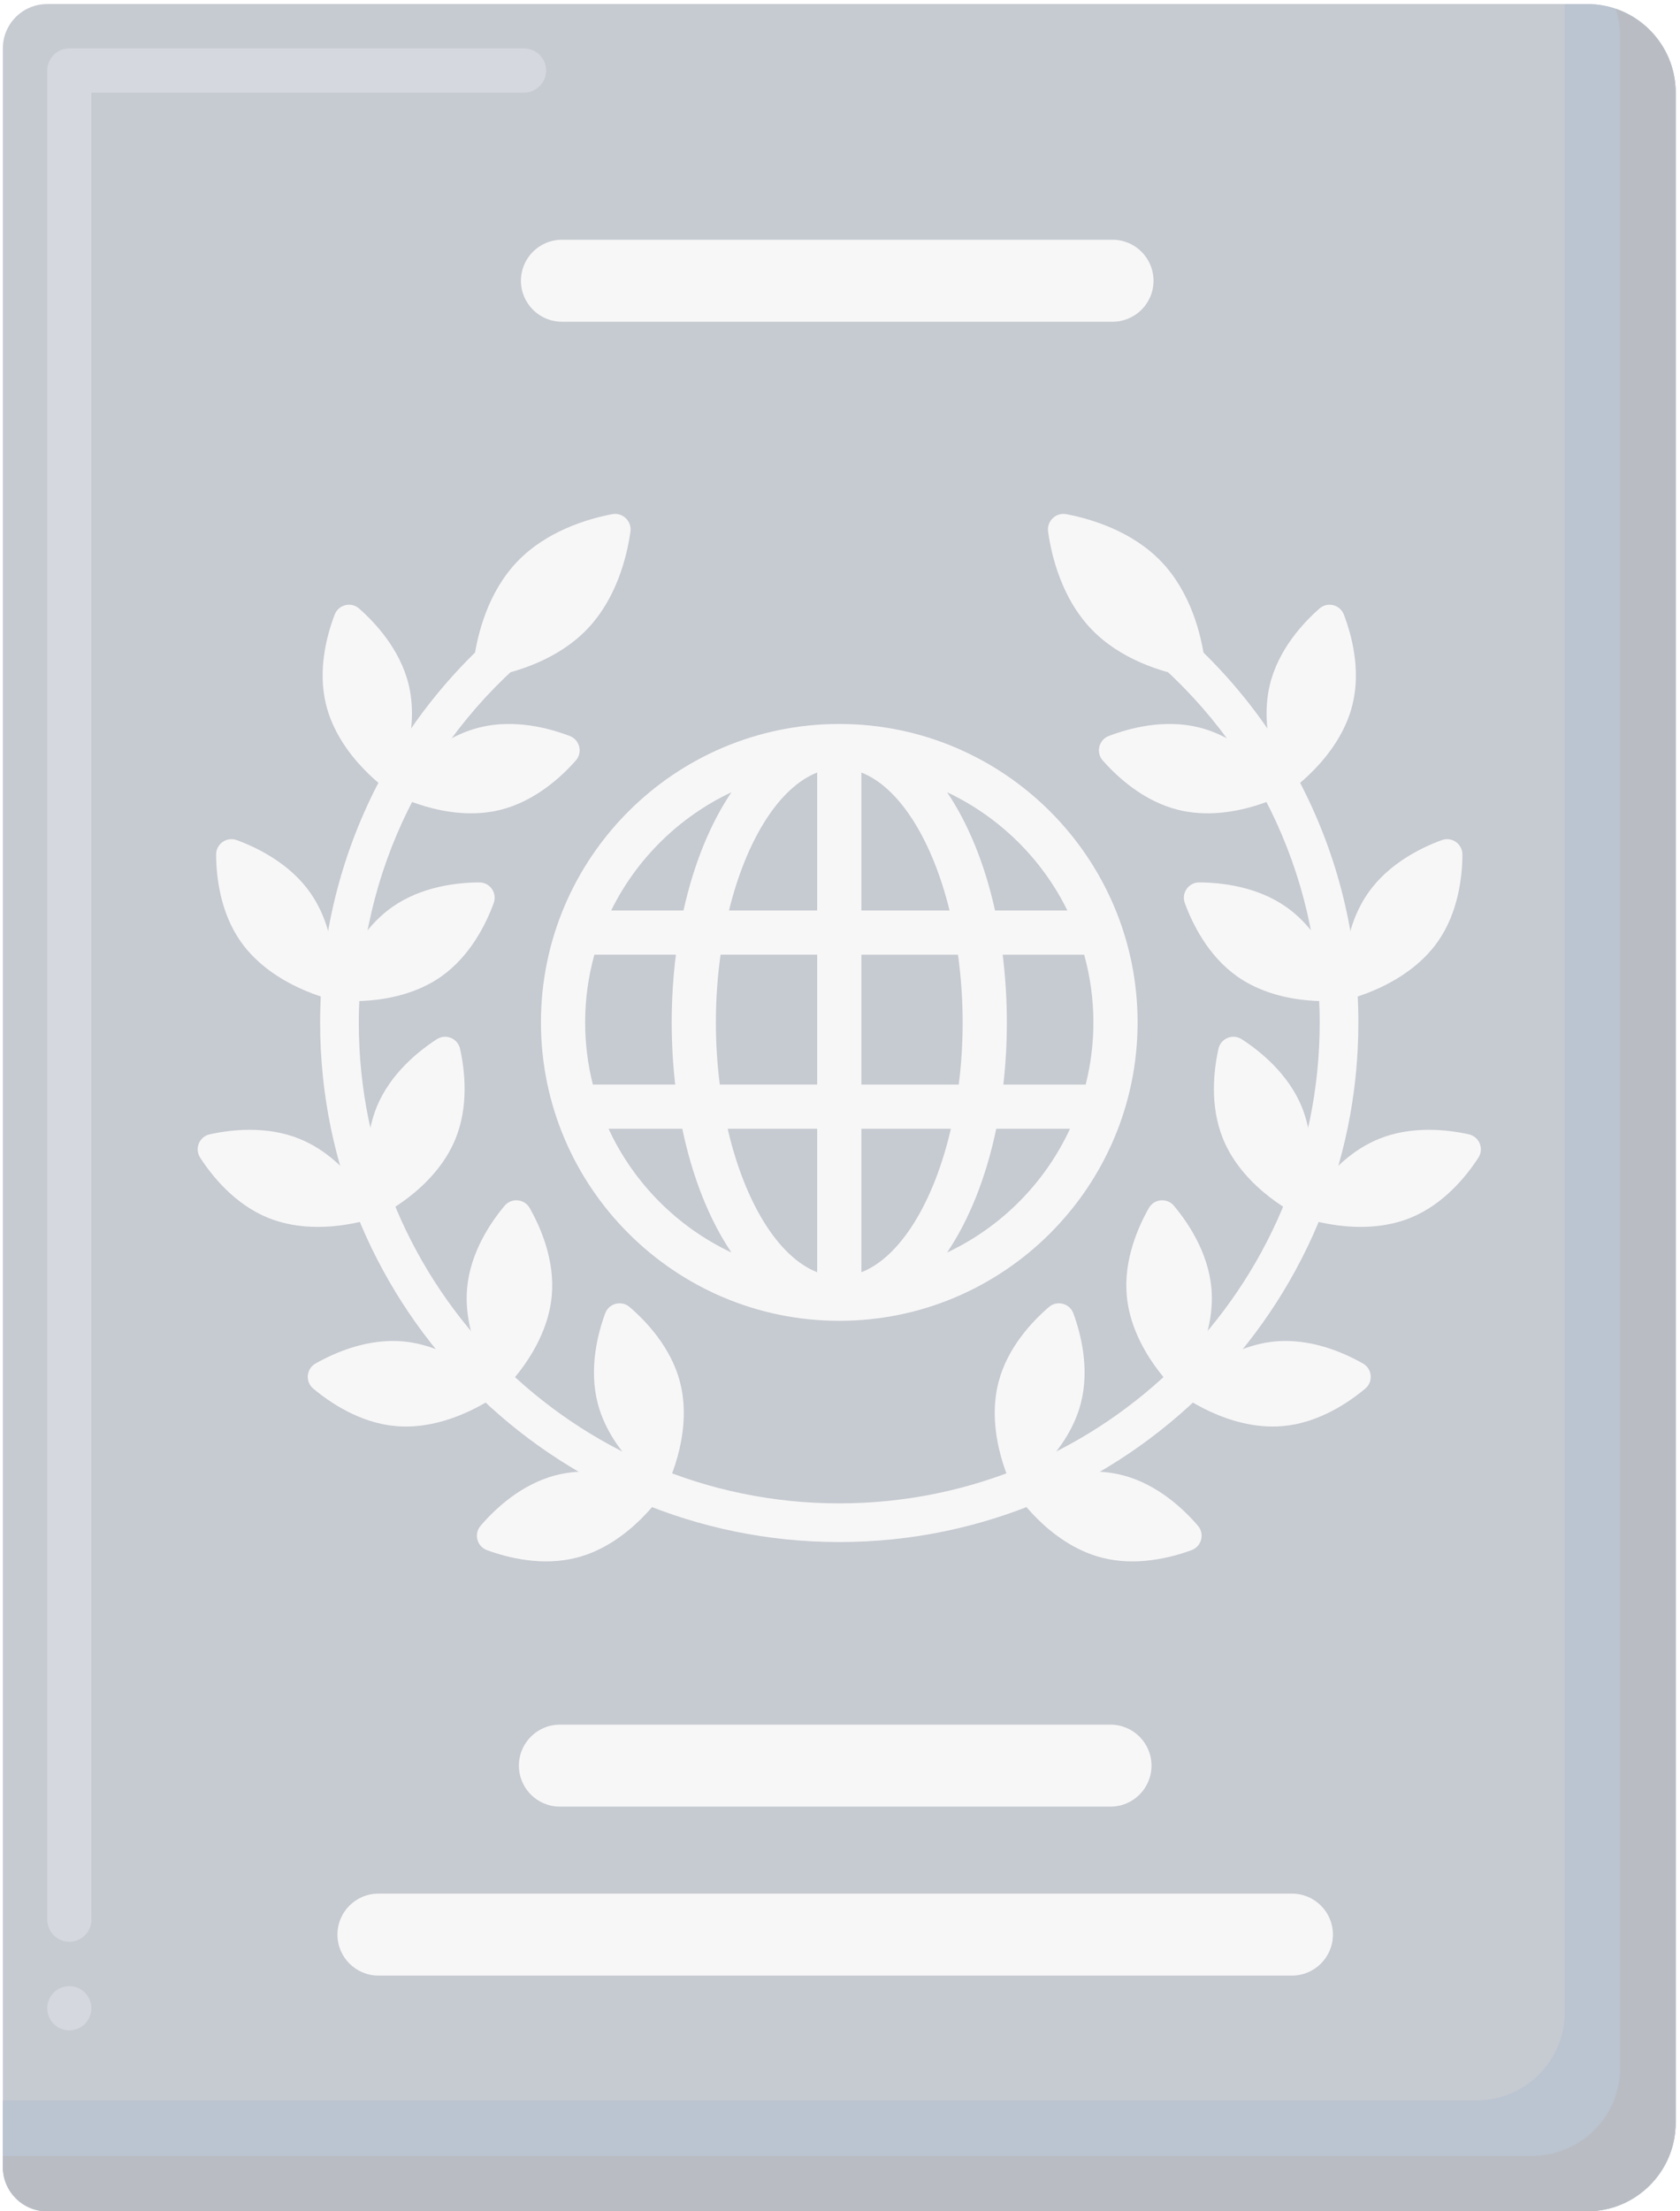 <svg width="114" height="150" viewBox="0 0 114 150" fill="none" xmlns="http://www.w3.org/2000/svg">
<g opacity="0.3">
<path d="M107.696 149.999H3.199C1.539 149.999 0.193 148.653 0.193 146.994V3.28C0.193 1.62 1.539 0.274 3.199 0.274H107.695C111.015 0.274 113.706 2.966 113.706 6.285V143.989C113.707 147.308 111.016 149.999 107.696 149.999Z" fill="#404E63"/>
<path d="M4.706 137.728C3.872 137.728 3.203 137.052 3.203 136.225C3.203 135.399 3.872 134.723 4.706 134.723C5.532 134.723 6.201 135.399 6.201 136.225C6.201 137.052 5.532 137.728 4.706 137.728ZM4.706 131.717C3.872 131.717 3.203 131.041 3.203 130.214V4.783C3.203 4.385 3.361 4.002 3.639 3.724C3.917 3.438 4.308 3.281 4.706 3.281H35.558C36.392 3.281 37.061 3.957 37.061 4.783C37.061 5.61 36.392 6.286 35.558 6.286H6.201V130.207C6.209 130.207 6.209 130.214 6.209 130.214C6.209 131.041 5.532 131.717 4.706 131.717V131.717Z" fill="#717D90"/>
<path d="M107.695 0.274H106.193V136.475C106.193 139.795 103.501 142.486 100.181 142.486H0.194V146.994C0.194 148.654 1.54 150 3.2 150H107.696C111.016 150 113.707 147.308 113.707 143.989V6.285C113.707 2.965 111.016 0.274 107.695 0.274V0.274Z" fill="#1B3963"/>
<path d="M109.632 0.593C109.838 1.2 109.95 1.852 109.95 2.529V140.232C109.95 143.552 107.259 146.243 103.939 146.243H0.194V146.995C0.194 148.655 1.54 150 3.2 150H107.696C111.016 150 113.707 147.309 113.707 143.989V6.286C113.707 3.643 112.002 1.399 109.632 0.593Z" fill="#132035"/>
<path d="M56.95 49.108C45.788 49.108 36.707 58.19 36.707 69.352C36.707 80.514 45.788 89.595 56.95 89.595C68.112 89.595 77.194 80.514 77.194 69.352C77.194 58.19 68.112 49.108 56.95 49.108V49.108ZM39.706 69.352C39.706 67.762 39.927 66.223 40.332 64.759H45.865C45.68 66.231 45.58 67.766 45.58 69.352C45.58 70.802 45.662 72.212 45.818 73.569H40.23C39.889 72.219 39.706 70.806 39.706 69.352ZM48.578 69.352C48.578 67.768 48.691 66.228 48.895 64.759H55.451V73.569H48.844C48.671 72.214 48.578 70.8 48.578 69.352ZM58.45 52.403C61.046 53.417 63.264 56.994 64.434 61.76H58.45V52.403ZM55.451 52.403V61.76H49.467C50.637 56.994 52.855 53.417 55.451 52.403ZM55.451 76.568V86.3C52.787 85.259 50.522 81.521 49.377 76.568H55.451ZM58.45 86.301V76.569H64.524C63.379 81.522 61.114 85.26 58.45 86.301ZM58.45 73.569V64.76H65.006C65.211 66.229 65.323 67.768 65.323 69.352C65.323 70.801 65.231 72.214 65.058 73.57H58.45V73.569ZM68.037 64.76H73.569C73.974 66.223 74.195 67.762 74.195 69.352C74.195 70.807 74.012 72.22 73.671 73.57H68.084C68.24 72.213 68.322 70.803 68.322 69.352C68.322 67.766 68.221 66.231 68.037 64.76ZM72.429 61.76H67.52C66.822 58.604 65.699 55.859 64.266 53.74C67.812 55.409 70.7 58.249 72.429 61.76V61.76ZM49.635 53.74C48.202 55.859 47.079 58.604 46.38 61.76H41.472C43.201 58.249 46.089 55.409 49.635 53.74ZM41.294 76.568H46.299C46.99 79.882 48.146 82.761 49.635 84.963C45.964 83.236 42.999 80.252 41.294 76.568V76.568ZM64.266 84.963C65.755 82.762 66.912 79.883 67.602 76.569H72.607C70.902 80.252 67.937 83.236 64.266 84.963Z" fill="#E4E4E4"/>
<path d="M75.357 122.549H37.991C36.456 122.549 35.211 121.304 35.211 119.768C35.211 118.233 36.455 116.988 37.991 116.988H75.357C76.892 116.988 78.138 118.233 78.138 119.768C78.138 121.304 76.892 122.549 75.357 122.549Z" fill="#E4E4E4"/>
<path d="M75.495 21.824H38.129C36.594 21.824 35.349 20.579 35.349 19.044C35.349 17.509 36.593 16.263 38.129 16.263H75.495C77.03 16.263 78.275 17.508 78.275 19.044C78.275 20.579 77.03 21.824 75.495 21.824Z" fill="#E4E4E4"/>
<path d="M87.669 134.01H25.679C24.143 134.01 22.898 132.765 22.898 131.229C22.898 129.694 24.143 128.449 25.679 128.449H87.669C89.204 128.449 90.449 129.694 90.449 131.229C90.448 132.764 89.204 134.01 87.669 134.01Z" fill="#E4E4E4"/>
<path d="M40.562 95.201C41.52 98.877 45.086 101.131 45.086 101.131C45.086 101.131 47.1 97.423 46.143 93.747C45.53 91.396 43.852 89.628 42.721 88.657C42.169 88.185 41.317 88.407 41.066 89.089C40.552 90.488 39.95 92.85 40.562 95.201Z" fill="#E4E4E4"/>
<path d="M39.156 105.655C42.832 104.697 45.086 101.13 45.086 101.13C45.086 101.13 41.378 99.117 37.702 100.074C35.351 100.686 33.583 102.364 32.613 103.496C32.14 104.047 32.362 104.9 33.044 105.151C34.443 105.665 36.806 106.267 39.156 105.655Z" fill="#E4E4E4"/>
<path d="M31.698 87.373C31.355 91.157 33.949 94.484 33.949 94.484C33.949 94.484 37.099 91.677 37.441 87.893C37.66 85.474 36.679 83.242 35.943 81.946C35.584 81.315 34.706 81.235 34.239 81.792C33.283 82.934 31.917 84.954 31.698 87.373Z" fill="#E4E4E4"/>
<path d="M26.838 96.735C30.622 97.078 33.949 94.484 33.949 94.484C33.949 94.484 31.142 91.335 27.358 90.992C24.939 90.774 22.708 91.754 21.412 92.491C20.78 92.85 20.701 93.727 21.258 94.194C22.4 95.15 24.419 96.516 26.838 96.735V96.735Z" fill="#E4E4E4"/>
<path d="M25.566 75.08C24.125 78.596 25.625 82.539 25.625 82.539C25.625 82.539 29.461 80.782 30.901 77.267C31.823 75.019 31.541 72.598 31.219 71.143C31.062 70.434 30.246 70.099 29.637 70.495C28.386 71.305 26.487 72.833 25.566 75.08Z" fill="#E4E4E4"/>
<path d="M18.167 82.599C21.683 84.039 25.626 82.54 25.626 82.54C25.626 82.54 23.869 78.704 20.354 77.263C18.106 76.342 15.685 76.623 14.23 76.945C13.521 77.103 13.186 77.918 13.582 78.528C14.392 79.778 15.921 81.678 18.167 82.599V82.599Z" fill="#E4E4E4"/>
<path d="M26.618 61.525C23.511 63.71 22.649 67.84 22.649 67.84C22.649 67.84 26.827 68.428 29.935 66.243C31.922 64.846 32.99 62.655 33.503 61.255C33.752 60.573 33.245 59.852 32.519 59.856C31.029 59.864 28.605 60.128 26.618 61.525V61.525Z" fill="#E4E4E4"/>
<path d="M16.334 63.871C18.519 66.979 22.649 67.84 22.649 67.84C22.649 67.84 23.237 63.662 21.052 60.554C19.655 58.568 17.464 57.499 16.064 56.987C15.382 56.737 14.661 57.244 14.665 57.97C14.673 59.461 14.937 61.884 16.334 63.871V63.871Z" fill="#E4E4E4"/>
<path d="M32.559 49.34C28.87 50.248 26.569 53.784 26.569 53.784C26.569 53.784 30.25 55.847 33.938 54.939C36.296 54.358 38.087 52.704 39.073 51.586C39.553 51.041 39.342 50.184 38.664 49.925C37.272 49.392 34.917 48.759 32.559 49.34V49.34Z" fill="#E4E4E4"/>
<path d="M22.124 47.794C23.033 51.483 26.569 53.784 26.569 53.784C26.569 53.784 28.632 50.104 27.724 46.415C27.143 44.057 25.488 42.266 24.37 41.281C23.825 40.801 22.969 41.012 22.71 41.69C22.178 43.082 21.544 45.436 22.124 47.794V47.794Z" fill="#E4E4E4"/>
<path d="M35.087 38.108C33.09 40.201 32.403 43.04 32.167 44.703C32.066 45.419 32.699 46.024 33.41 45.888C35.06 45.573 37.863 44.752 39.86 42.659C41.856 40.566 42.544 37.727 42.78 36.063C42.881 35.347 42.248 34.742 41.537 34.878C39.886 35.194 37.083 36.014 35.087 38.108Z" fill="#E4E4E4"/>
<path d="M36.495 41.15C36.437 41.142 36.379 41.138 36.322 41.138C36.035 41.138 35.757 41.232 35.525 41.41C26.753 48.14 21.723 58.333 21.723 69.375C21.723 88.8 37.525 104.602 56.949 104.602C76.373 104.602 92.176 88.799 92.176 69.375C92.176 58.333 87.145 48.14 78.374 41.41C78.096 41.196 77.75 41.105 77.404 41.15C77.057 41.196 76.748 41.375 76.533 41.652C76.093 42.227 76.202 43.051 76.776 43.493C84.896 49.722 89.551 59.156 89.551 69.375C89.551 87.352 74.926 101.978 56.949 101.978C38.972 101.978 24.347 87.352 24.347 69.375C24.347 59.156 29.004 49.722 37.123 43.493C37.401 43.278 37.579 42.97 37.625 42.622C37.671 42.275 37.579 41.93 37.365 41.652C37.152 41.374 36.843 41.196 36.495 41.15V41.15Z" fill="#E4E4E4"/>
<path d="M73.339 95.201C72.381 98.877 68.815 101.131 68.815 101.131C68.815 101.131 66.801 97.423 67.758 93.747C68.371 91.396 70.048 89.628 71.18 88.657C71.731 88.185 72.584 88.407 72.835 89.089C73.349 90.488 73.951 92.85 73.339 95.201Z" fill="#E4E4E4"/>
<path d="M74.743 105.655C71.067 104.697 68.814 101.13 68.814 101.13C68.814 101.13 72.521 99.117 76.198 100.074C78.548 100.686 80.316 102.364 81.287 103.496C81.759 104.047 81.537 104.9 80.855 105.151C79.456 105.665 77.093 106.267 74.743 105.655V105.655Z" fill="#E4E4E4"/>
<path d="M82.202 87.373C82.544 91.157 79.951 94.484 79.951 94.484C79.951 94.484 76.802 91.677 76.459 87.893C76.24 85.474 77.221 83.242 77.957 81.946C78.316 81.315 79.194 81.235 79.66 81.792C80.617 82.934 81.983 84.954 82.202 87.373Z" fill="#E4E4E4"/>
<path d="M87.061 96.735C83.277 97.078 79.95 94.484 79.95 94.484C79.95 94.484 82.757 91.335 86.541 90.992C88.96 90.774 91.192 91.754 92.488 92.491C93.119 92.85 93.199 93.727 92.642 94.194C91.5 95.15 89.48 96.516 87.061 96.735Z" fill="#E4E4E4"/>
<path d="M88.334 75.08C89.775 78.596 88.275 82.539 88.275 82.539C88.275 82.539 84.439 80.782 82.998 77.267C82.077 75.019 82.358 72.598 82.681 71.143C82.838 70.434 83.654 70.099 84.263 70.495C85.513 71.305 87.413 72.833 88.334 75.08Z" fill="#E4E4E4"/>
<path d="M95.734 82.599C92.218 84.039 88.275 82.54 88.275 82.54C88.275 82.54 90.032 78.704 93.547 77.263C95.795 76.342 98.216 76.623 99.671 76.945C100.38 77.103 100.715 77.918 100.32 78.528C99.509 79.778 97.981 81.678 95.734 82.599Z" fill="#E4E4E4"/>
<path d="M87.282 61.525C90.389 63.71 91.251 67.84 91.251 67.84C91.251 67.84 87.073 68.428 83.965 66.243C81.978 64.846 80.91 62.655 80.397 61.255C80.148 60.573 80.655 59.852 81.381 59.856C82.871 59.864 85.295 60.128 87.282 61.525V61.525Z" fill="#E4E4E4"/>
<path d="M97.566 63.871C95.381 66.979 91.251 67.84 91.251 67.84C91.251 67.84 90.663 63.662 92.848 60.554C94.245 58.568 96.436 57.499 97.836 56.987C98.518 56.737 99.239 57.244 99.235 57.97C99.227 59.461 98.963 61.884 97.566 63.871V63.871Z" fill="#E4E4E4"/>
<path d="M81.342 49.34C85.031 50.248 87.332 53.784 87.332 53.784C87.332 53.784 83.652 55.847 79.963 54.939C77.605 54.358 75.814 52.704 74.829 51.586C74.349 51.041 74.56 50.184 75.238 49.925C76.63 49.392 78.984 48.759 81.342 49.34V49.34Z" fill="#E4E4E4"/>
<path d="M91.777 47.794C90.868 51.483 87.332 53.784 87.332 53.784C87.332 53.784 85.269 50.104 86.177 46.415C86.758 44.057 88.413 42.266 89.531 41.281C90.076 40.801 90.932 41.012 91.191 41.69C91.723 43.082 92.357 45.436 91.777 47.794V47.794Z" fill="#E4E4E4"/>
<path d="M78.813 38.108C80.809 40.201 81.497 43.04 81.733 44.703C81.834 45.419 81.201 46.024 80.49 45.888C78.84 45.573 76.037 44.752 74.04 42.659C72.044 40.566 71.356 37.727 71.12 36.063C71.019 35.347 71.652 34.742 72.363 34.878C74.014 35.194 76.817 36.014 78.813 38.108Z" fill="#E4E4E4"/>
</g>
</svg>
